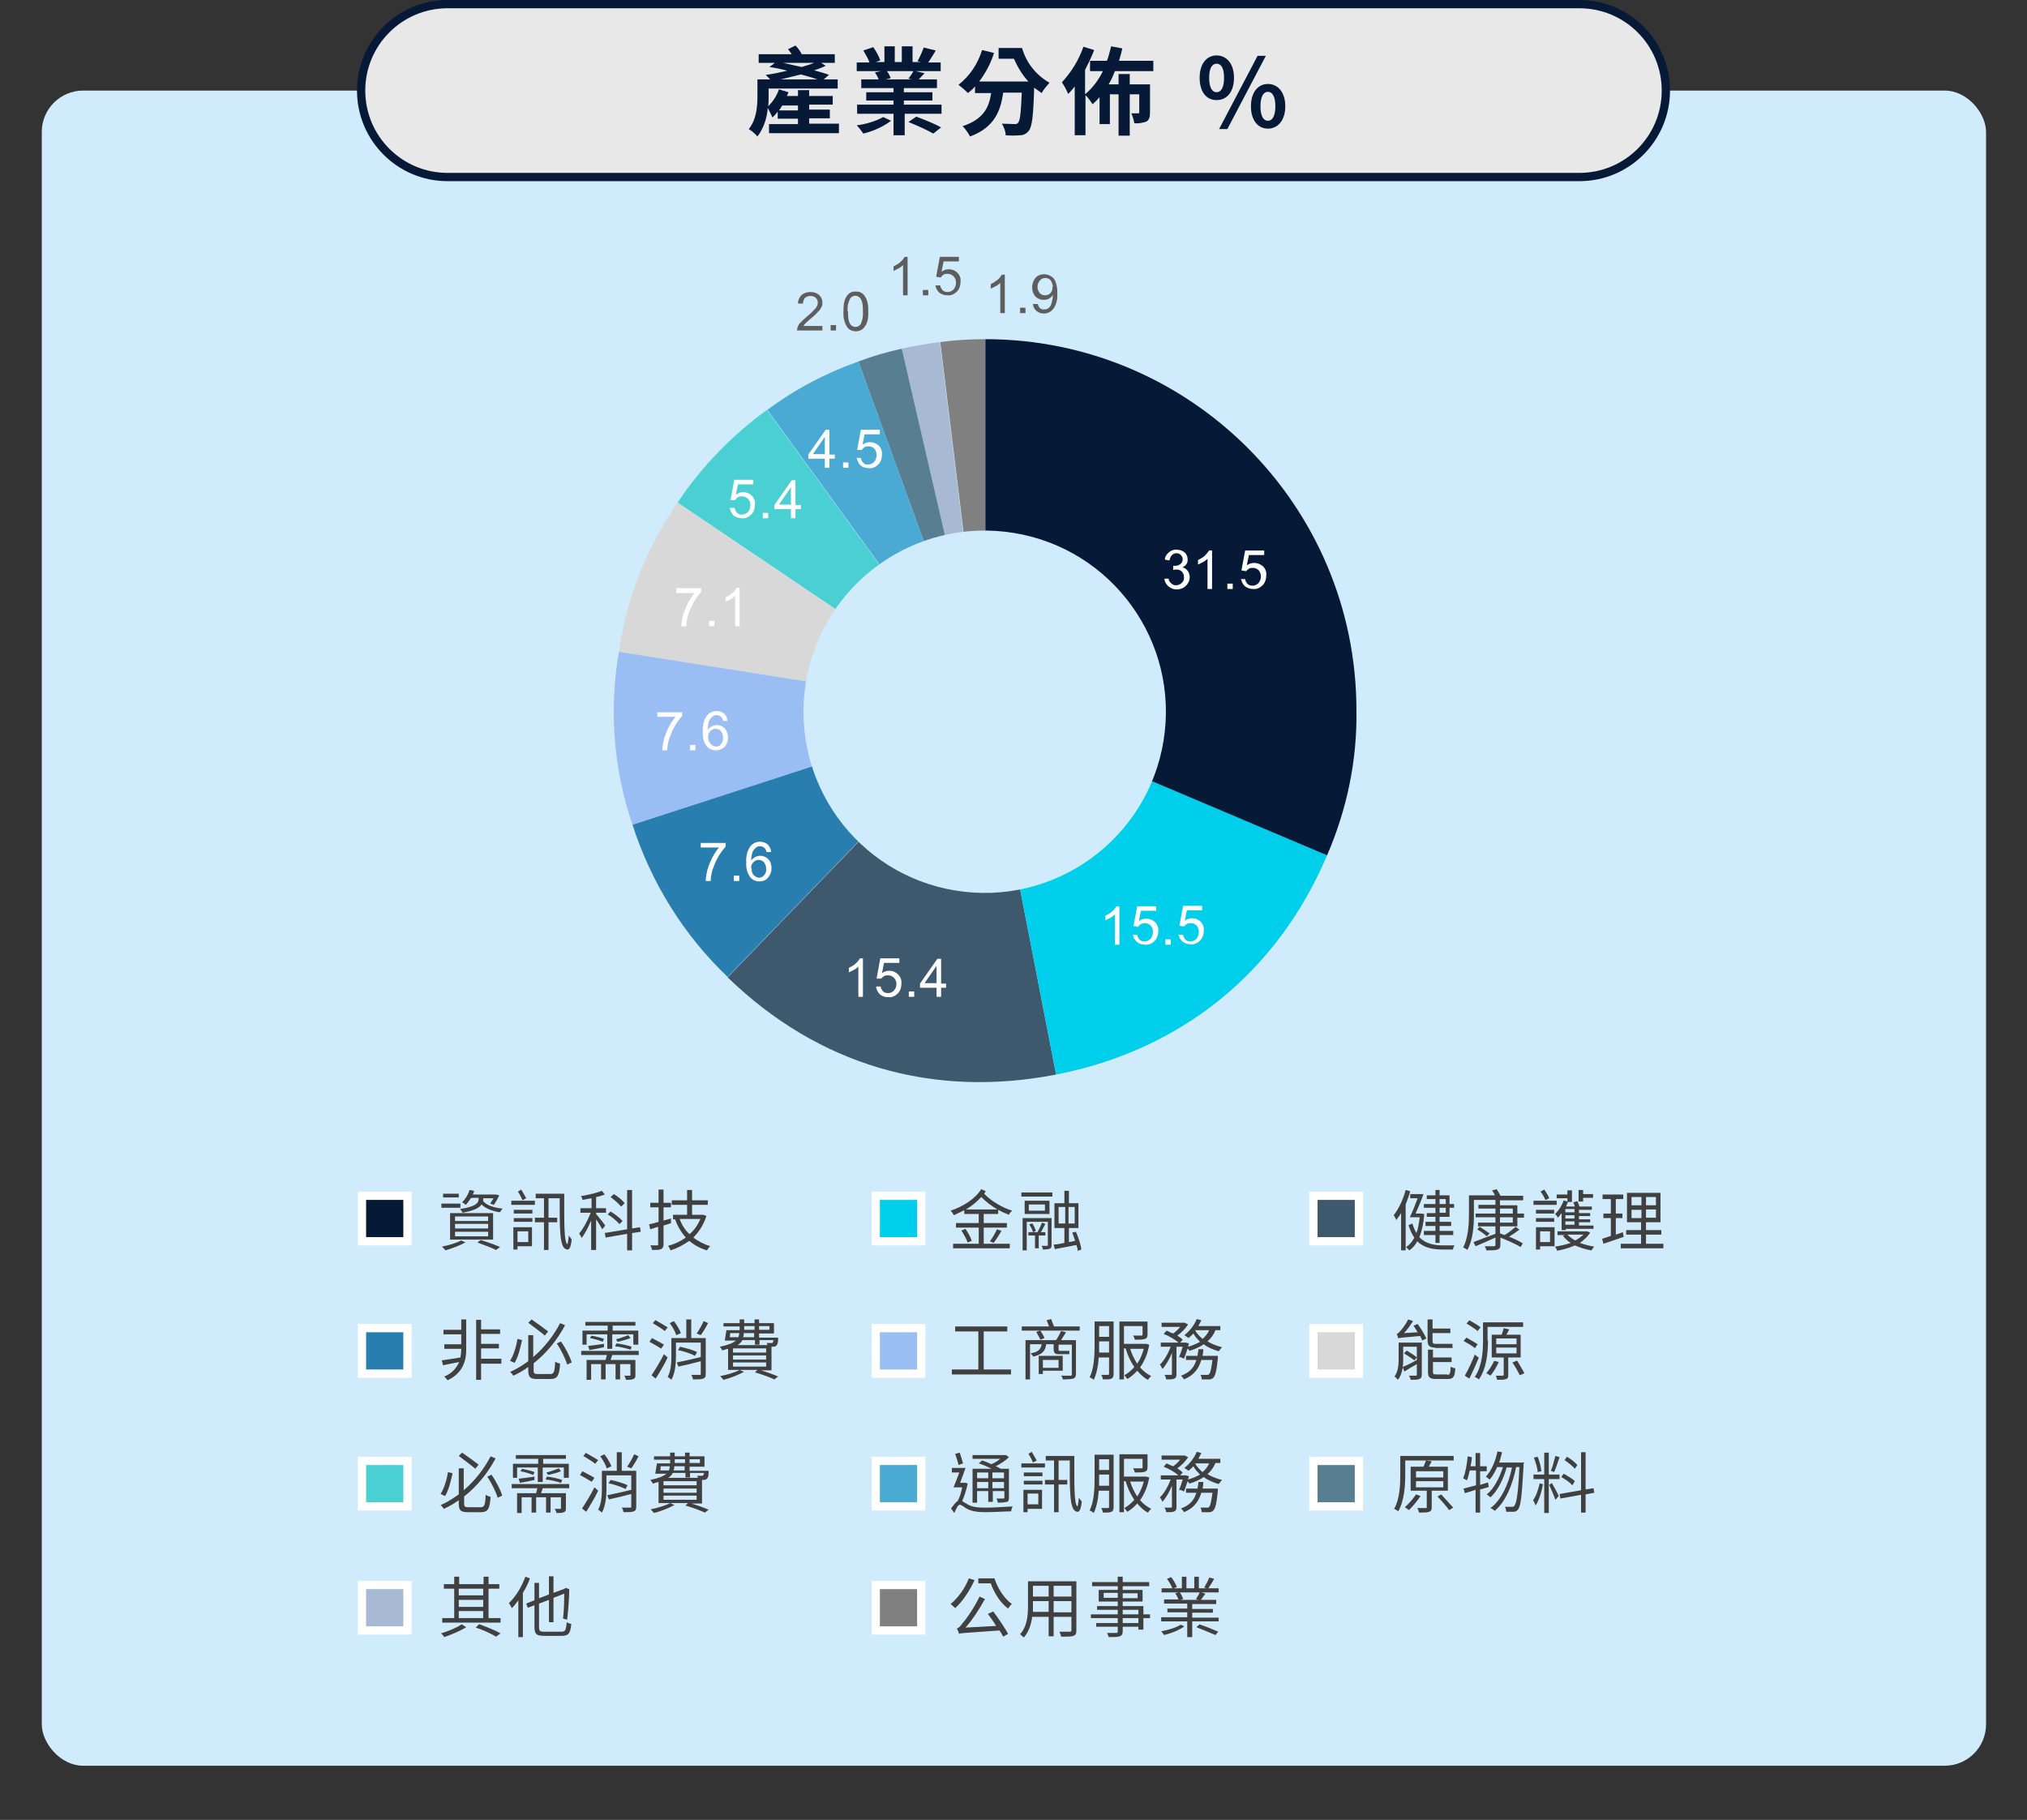 <?xml version="1.0" encoding="UTF-8"?>
<svg id="_圖層_1" data-name=" 圖層 1" xmlns="http://www.w3.org/2000/svg" version="1.1" viewBox="0 0 490 440">
  <rect x="0" y="0" width="490" height="440" fill="#333333" stroke="none"/>
  <defs>
    <style>
      .cls-1 {
        fill: #4ad0d3;
      }

      .cls-1, .cls-2, .cls-3, .cls-4, .cls-5, .cls-6, .cls-7, .cls-8, .cls-9, .cls-10, .cls-11, .cls-12, .cls-13, .cls-14, .cls-15, .cls-16, .cls-17, .cls-18, .cls-19, .cls-20, .cls-21, .cls-22, .cls-23 {
        stroke-width: 0px;
      }

      .cls-2, .cls-3 {
        fill: #061937;
      }

      .cls-2, .cls-7, .cls-14, .cls-18, .cls-22, .cls-23 {
        fill-rule: evenodd;
      }

      .cls-4, .cls-23 {
        fill: #00cfec;
      }

      .cls-5 {
        fill: #d0ecfc;
      }

      .cls-6, .cls-22 {
        fill: #3e596d;
      }

      .cls-7, .cls-8 {
        fill: #9abdf4;
      }

      .cls-9 {
        fill: #e8e8e8;
      }

      .cls-10 {
        fill: gray;
      }

      .cls-11, .cls-18 {
        fill: #577f91;
      }

      .cls-12 {
        fill: #4aaad3;
      }

      .cls-13 {
        fill: #404040;
      }

      .cls-14 {
        fill: #d8d8d8;
      }

      .cls-15 {
        fill: #287faf;
      }

      .cls-16 {
        fill: #a7b9d3;
      }

      .cls-17 {
        fill: gray;
      }

      .cls-19 {
        fill: #fff;
      }

      .cls-20 {
        fill: #d8d8d8;
      }

      .cls-21 {
        fill: #5e5e5e;
      }
    </style>
  </defs>
  <rect class="cls-5" x="10.1" y="21.9" width="470" height="405" rx="10" ry="10"/>
  <path class="cls-9" d="M108.2,1h273.6c11.5,0,20.9,9.3,20.9,20.9h0c0,11.5-9.3,20.9-20.9,20.9H108.2c-11.5,0-20.9-9.3-20.9-20.9h0c0-11.5,9.3-20.9,20.9-20.9Z"/>
  <path class="cls-3" d="M381.8,43.8H108.2c-12.1,0-21.9-9.8-21.9-21.9,0-12.1,9.8-21.9,21.9-21.9h273.6c12.1,0,21.9,9.8,21.9,21.9,0,12.1-9.8,21.9-21.9,21.9ZM108.2,2c-11,0-19.9,8.9-19.9,19.9s8.9,19.9,19.9,19.9h273.6c11,0,19.9-8.9,19.9-19.9s-8.9-19.9-19.9-19.9H108.2Z"/>
  <path class="cls-3" d="M202.8,30v2.2h-16.9v-2.2h7v-1.3h-4.9v-1.7c-.4.5-.8,1-1.3,1.4-.3-.8-.7-1.5-1.1-2.3-.2,2.5-1,4.9-2.5,6.9-.6-.7-1.3-1.3-2.1-1.8,1.9-2.3,2.1-5.6,2.1-7.9v-4.1h3.1c-.4-.4-.7-.7-1.1-1.1,1.7-.2,3.5-.6,5.2-1-1.4-.4-2.9-.7-4.3-.9l1.3-1h-3.9v-2.1h8c-.3-.4-.6-.8-.9-1.2l1.8-.9c.6.6,1.1,1.3,1.5,2.1h8v2.1h-3.3l1.1.7c-.8.4-1.8.8-2.8,1.1,1.4.4,2.6.7,3.6,1.1l-1.3,1.1h3.4v2.2h-16.7v1.9c0,.8,0,1.6-.1,2.4,1.2-1.2,2.1-2.6,2.6-4.1l2.3.7c-.1.3-.2.6-.4.9h2.7v-1.4h2.7v1.4h5.7v2.1h-5.7v1.2h5v2.1h-5v1.3h7.2ZM192.9,26.6v-1.1h-3.8c-.2.4-.5.8-.8,1.2h4.5ZM197.6,19.2c-1.1-.4-2.5-.8-4-1.2-1.7.4-3.3.8-4.9,1.2h8.9ZM189.3,15.2c1.4.3,3,.7,4.5,1,1-.3,2-.6,3-1h-7.5Z"/>
  <path class="cls-3" d="M215.4,29.2c-2,1.5-4.3,2.5-6.7,3.1-.5-.7-1-1.4-1.6-2,2.2-.3,4.4-.9,6.4-2l1.9.9ZM227.6,25.3v2.2h-8.9v5.2h-2.7v-5.2h-8.8v-2.2h8.8v-1h-6.6v-2h6.6v-1h-7.8v-2.1h4.2c-.2-.6-.5-1.1-.9-1.7l1.5-.3h-5.9v-2.1h3.1c-.4-1-.9-1.9-1.5-2.9l2.4-.8c.7,1,1.3,2.1,1.7,3.2l-1.1.4h2.1v-3.8h2.5v3.8h1.7v-3.8h2.6v3.8h2l-.8-.2c.6-1.1,1.1-2.2,1.5-3.3l2.9.7c-.6,1.1-1.3,2.1-1.8,2.9h3v2.1h-6.1l2.2.5c-.5.5-1,1.1-1.4,1.5h4.4v2.1h-8v1h6.9v2h-6.9v1h9ZM214.4,17.2c.4.5.7,1.1.9,1.7l-1.2.3h6.3l-.8-.2c.4-.5.9-1.2,1.2-1.8h-6.3ZM221.5,28.2c1.9.7,4.6,1.8,6,2.6l-1.9,1.5c-1.3-.8-4-2-6-2.8l1.9-1.3Z"/>
  <path class="cls-3" d="M247.1,11.7c1,3.5,3.4,6.5,6.6,8.3-.7.8-1.4,1.6-1.9,2.5-.6-.4-1.2-.9-1.8-1.3-.2,6.8-.5,9.4-1.3,10.4-.5.7-1.3,1.1-2.1,1.1-1.2.1-2.3.1-3.5,0,0-1-.4-1.9-.9-2.8,1.3,0,2.5.1,3,.1.3,0,.7,0,.9-.3.5-.5.7-2.5.9-7.3h-4.5c-.6,4.4-2.1,8.4-8,10.6-.5-.9-1.1-1.8-1.8-2.5,5.2-1.7,6.4-4.7,6.9-8h-3.9v-1.6c-.5.6-1.1,1.1-1.7,1.6-.7-.7-1.5-1.4-2.3-2,2.7-2.1,4.7-5.1,5.7-8.4l2.9.7c-.8,2.5-2,4.8-3.6,6.9h11.9c-1.5-1.6-2.6-3.5-3.5-5.5h-3.7v-2.6h5.6Z"/>
  <path class="cls-3" d="M269.5,17.2c-.4,1.1-.9,2.2-1.5,3.2h2.4v-2.5h2.7v2.5h4.9v6.8c0,1.1-.2,1.8-.9,2.2-.9.3-1.9.5-2.9.4-.1-.8-.4-1.6-.7-2.4h1.6c.2,0,.3,0,.3-.3v-4.3h-2.3v10h-2.7v-10h-2.1v7.2h-2.5v-6.5c-.5.6-1.1,1.2-1.7,1.7-.5-.8-1-1.5-1.7-2.2v9.7h-2.6v-11.8c-.5.6-1,1.3-1.6,1.8-.4-1-.9-1.9-1.5-2.8,2.3-2.5,4.1-5.4,5.2-8.6l2.6.8c-.6,1.6-1.4,3.2-2.2,4.8v5.9c1.8-1.5,3.3-3.5,4.3-5.6h-3.1v-2.5h4.1c.4-1.1.7-2.3,1-3.5l2.7.5c-.2,1-.5,2-.8,3h8.3v2.5h-9.2Z"/>
  <path class="cls-3" d="M290,18.8c0-3.4,1.7-5.4,4.1-5.4s4.2,2,4.2,5.4-1.7,5.4-4.2,5.4-4.1-2-4.1-5.4ZM295.9,18.8c0-2.5-.8-3.4-1.8-3.4s-1.8.9-1.8,3.4.8,3.5,1.8,3.5,1.8-1,1.8-3.5h0ZM304,13.5h2l-9.3,17.7h-2l9.3-17.7ZM302.4,25.7c0-3.4,1.7-5.4,4.1-5.4s4.2,2,4.2,5.4-1.8,5.4-4.2,5.4-4.1-2-4.1-5.4ZM308.3,25.7c0-2.5-.8-3.5-1.8-3.5s-1.8,1-1.8,3.5.8,3.5,1.8,3.5,1.8-1,1.8-3.5Z"/>
  <path class="cls-10" d="M238.2,171.7l-10.9-89c3.6-.5,7.3-.7,10.9-.7v89.7Z"/>
  <path class="cls-16" d="M238.2,171.7l-20.2-87.4c3.1-.7,6.1-1.2,9.2-1.6l10.9,89Z"/>
  <path class="cls-18" d="M238.2,171.7l-30.7-84.3c3.4-1.3,6.9-2.3,10.5-3.1l20.2,87.4Z"/>
  <path class="cls-12" d="M238.2,171.7l-52.7-72.6c6.7-5,14.1-8.9,22-11.7l30.7,84.3Z"/>
  <path class="cls-1" d="M238.2,171.7l-74.4-50.2c5.8-8.7,13.2-16.3,21.6-22.4l52.7,72.6Z"/>
  <path class="cls-14" d="M238.2,171.7l-88.6-14c1.8-13,6.7-25.4,14.2-36.1l74.4,50.1Z"/>
  <path class="cls-7" d="M238.2,171.7l-85.3,27.7c-4.6-13.4-5.7-27.8-3.3-41.8l88.6,14Z"/>
  <path class="cls-15" d="M238.2,171.7l-62.3,64.5c-10.6-10.1-18.5-22.8-23-36.8l85.3-27.7Z"/>
  <path class="cls-22" d="M238.2,171.7l17.1,88.1c-30,5.8-57.5-2.3-79.4-23.5l62.3-64.5Z"/>
  <path class="cls-23" d="M238.2,171.7l82.6,35.1c-12,28.3-35.3,47.1-65.5,53l-17.1-88.1Z"/>
  <path class="cls-2" d="M238.2,171.7v-89.7c49.5,0,89.7,40.2,89.7,89.7h0c.2,12.1-2.3,24-7.1,35.1l-82.6-35Z"/>
  <path class="cls-19" d="M281.4,139.9h1.1c0,.4.3.9.7,1.2.3.3.7.4,1.1.4.5,0,1-.2,1.4-.6.4-.4.6-.9.5-1.4,0-1-.7-1.8-1.7-1.8,0,0,0,0-.1,0-.3,0-.5,0-.8.1v-1h.4c.5,0,.9-.1,1.3-.4.4-.3.6-.7.6-1.2,0-.4-.2-.7-.4-1-.6-.6-1.6-.6-2.2,0-.3.3-.5.8-.6,1.3l-1.1-.2c0-.7.4-1.3,1-1.8.5-.4,1.2-.7,1.8-.6.5,0,1,.1,1.4.3.4.2.8.5,1,.9.2.4.3.8.3,1.2,0,.4-.1.8-.3,1.1-.2.3-.6.6-1,.8.5,0,1,.4,1.3.8.3.4.5,1,.5,1.5,0,.8-.3,1.5-.9,2.1-.6.6-1.4.9-2.2.9-.7,0-1.4-.2-2-.7-.6-.5-1-1.2-1-1.9Z"/>
  <path class="cls-19" d="M293,142.4h-1.1v-7.3c-.3.3-.7.6-1.1.8-.4.2-.8.4-1.2.6v-1.1c.6-.3,1.2-.6,1.7-1.1.4-.4.7-.8,1-1.2h.7v9.4Z"/>
  <path class="cls-19" d="M296.7,142.4v-1.3h1.3v1.3h-1.3Z"/>
  <path class="cls-19" d="M299.8,140h1.2c0,.4.3.9.6,1.2.3.3.7.4,1.2.4.5,0,1-.2,1.4-.6.4-.5.6-1,.6-1.6,0-.6-.2-1.1-.5-1.5-.4-.4-.9-.6-1.4-.6-.3,0-.7,0-1,.2-.3.2-.5.4-.7.6l-1.1-.2.9-4.8h4.6v1.1h-3.7l-.5,2.5c.5-.4,1.1-.6,1.8-.6.8,0,1.5.3,2.1.8.6.6.9,1.4.8,2.2,0,.8-.2,1.6-.7,2.2-.6.7-1.5,1.2-2.4,1.1-.8,0-1.5-.2-2.1-.7-.5-.5-.8-1.1-.9-1.8Z"/>
  <path class="cls-19" d="M270.6,228.4h-1.1v-7.3c-.3.3-.7.6-1.1.8-.4.2-.8.4-1.2.6v-1.1c.6-.3,1.2-.6,1.7-1.1.4-.3.7-.8,1-1.2h.7v9.4Z"/>
  <path class="cls-19" d="M273.7,226h1.2c0,.4.3.9.6,1.2.3.3.7.4,1.2.4.5,0,1-.2,1.4-.6.4-.5.6-1.1.6-1.7,0-.6-.2-1.1-.5-1.5-.4-.4-.9-.6-1.4-.6-.7,0-1.3.3-1.7.9l-1.1-.2.9-4.8h4.6v1.1h-3.7l-.5,2.5c.5-.4,1.1-.6,1.8-.6.8,0,1.5.3,2.1.8.6.6.9,1.4.8,2.2,0,.8-.2,1.6-.7,2.2-.6.7-1.5,1.2-2.4,1.1-.8,0-1.5-.2-2.1-.7-.5-.5-.9-1.1-.9-1.8Z"/>
  <path class="cls-19" d="M281.7,228.4v-1.3h1.3v1.3h-1.3Z"/>
  <path class="cls-19" d="M284.8,226h1.2c0,.4.3.9.6,1.2.3.3.7.4,1.2.4.5,0,1-.2,1.4-.6.4-.5.6-1.1.6-1.7,0-.6-.2-1.1-.5-1.5-.4-.4-.9-.6-1.4-.6-.3,0-.7,0-1,.2-.3.2-.5.4-.7.6l-1.1-.2.9-4.8h4.6v1.1h-3.7l-.5,2.5c.5-.4,1.1-.6,1.8-.6.8,0,1.5.3,2,.8.6.6.9,1.4.8,2.2,0,.8-.2,1.6-.7,2.2-.6.7-1.5,1.2-2.4,1.1-.8,0-1.5-.2-2.1-.7-.5-.5-.9-1.1-.9-1.8Z"/>
  <path class="cls-19" d="M208.6,241h-1.1v-7.3c-.3.3-.7.6-1.1.8-.4.2-.8.4-1.2.6v-1.1c.6-.3,1.2-.6,1.7-1.1.4-.3.7-.8,1-1.2h.7v9.3Z"/>
  <path class="cls-19" d="M211.7,238.5h1.2c0,.4.3.9.6,1.2.3.3.7.4,1.2.4.5,0,1-.2,1.4-.6.4-.5.6-1,.6-1.6,0-.6-.2-1.1-.6-1.5-.4-.4-.9-.6-1.4-.6-.3,0-.7,0-1,.2-.3.2-.5.4-.7.6h-1.1c0-.1.9-4.9.9-4.9h4.6v1.1h-3.7l-.5,2.5c.5-.4,1.1-.6,1.8-.6.8,0,1.5.3,2.1.9.6.6.9,1.4.8,2.2,0,.8-.2,1.6-.7,2.2-.6.7-1.5,1.2-2.4,1.1-.8,0-1.5-.2-2.1-.7-.5-.5-.9-1.2-.9-1.9Z"/>
  <path class="cls-19" d="M219.7,241v-1.3h1.3v1.3h-1.3Z"/>
  <path class="cls-19" d="M226.4,241v-2.2h-4v-1l4.2-6h.9v6h1.2v1h-1.2v2.2h-1.2ZM226.4,237.7v-4.2l-2.9,4.2h2.9Z"/>
  <path class="cls-19" d="M169.4,204.9v-1.1h6v.9c-.7.8-1.3,1.6-1.8,2.5-.6,1-1,2.1-1.4,3.2-.2.8-.4,1.7-.4,2.6h-1.2c0-.9.2-1.8.4-2.7.3-1,.7-2,1.2-3,.5-.9,1-1.7,1.6-2.4h-4.5Z"/>
  <path class="cls-19" d="M177.4,213v-1.3h1.3v1.3h-1.3Z"/>
  <path class="cls-19" d="M186.4,206h-1.1c0-.3-.2-.6-.4-.9-.3-.3-.7-.5-1.1-.5-.4,0-.7,0-1,.3-.4.3-.7.7-.9,1.1-.2.7-.3,1.4-.3,2.1.2-.4.6-.7,1-.9.4-.2.8-.3,1.2-.3.7,0,1.4.3,1.9.8.6.6.8,1.4.8,2.2,0,.6-.1,1.1-.4,1.6-.2.5-.6.9-1,1.2-.5.3-1,.4-1.5.4-.9,0-1.8-.4-2.3-1.1-.7-1-1-2.2-.9-3.5-.1-1.4.2-2.8,1-3.9.6-.7,1.4-1.1,2.3-1.1.7,0,1.3.2,1.8.6.5.4.8,1.1.9,1.7ZM181.7,210c0,.4,0,.8.2,1.1.1.3.4.6.7.8.3.2.6.3.9.3.5,0,.9-.2,1.2-.6.4-.4.6-1,.5-1.6,0-.6-.2-1.1-.5-1.5-.3-.4-.8-.6-1.3-.6-.5,0-1,.2-1.3.6-.4.4-.6.9-.5,1.4h0Z"/>
  <path class="cls-19" d="M158.9,173.3v-1.1h6v.9c-.7.8-1.3,1.6-1.8,2.5-.6,1-1,2.1-1.4,3.2-.2.8-.4,1.7-.4,2.6h-1.2c0-.9.2-1.8.4-2.7.3-1,.7-2,1.2-3,.5-.9,1-1.7,1.6-2.4h-4.5Z"/>
  <path class="cls-19" d="M166.8,181.4v-1.3h1.3v1.3h-1.3Z"/>
  <path class="cls-19" d="M175.9,174.3h-1.1c0-.3-.2-.6-.4-.9-.3-.3-.7-.5-1.1-.5-.4,0-.7,0-1,.3-.4.3-.7.7-.9,1.1-.2.7-.3,1.4-.3,2.2.2-.4.6-.7,1-.9.4-.2.8-.3,1.2-.3.7,0,1.4.3,1.9.8.5.6.8,1.4.8,2.2,0,.6-.1,1.1-.4,1.6-.2.5-.6.9-1,1.1-.5.3-1,.4-1.5.4-.9,0-1.7-.3-2.3-1-.7-1-1-2.2-.9-3.5-.1-1.4.2-2.8,1-3.9.6-.7,1.4-1.1,2.3-1.1.7,0,1.3.2,1.8.6.5.4.8,1,.8,1.7ZM171.2,178.3c0,.4,0,.8.3,1.1.1.3.4.6.7.8.3.2.6.3.9.3.5,0,.9-.2,1.2-.6.4-.4.5-1,.5-1.6,0-.6-.2-1.1-.5-1.5-.3-.4-.8-.6-1.3-.6-.5,0-1,.2-1.3.6-.4.4-.6.9-.5,1.5h0Z"/>
  <path class="cls-19" d="M163.5,143.3v-1.1h6v.9c-.7.8-1.3,1.6-1.8,2.5-.6,1-1,2.1-1.4,3.2-.2.8-.4,1.7-.4,2.6h-1.2c0-.9.2-1.8.4-2.6.3-1,.7-2,1.2-3,.5-.9,1-1.7,1.6-2.4h-4.5Z"/>
  <path class="cls-19" d="M171.4,151.4v-1.3h1.3v1.3h-1.3Z"/>
  <path class="cls-19" d="M178.8,151.4h-1.1v-7.3c-.3.3-.7.6-1.1.8-.4.2-.8.4-1.2.6v-1.1c.6-.3,1.2-.6,1.7-1.1.4-.3.7-.8,1-1.2h.7v9.3Z"/>
  <path class="cls-19" d="M176.4,122.8h1.2c0,.4.3.9.6,1.2.3.3.7.5,1.2.4.5,0,1-.2,1.4-.6.4-.5.6-1,.6-1.7,0-.6-.2-1.1-.6-1.5-.4-.4-.9-.6-1.4-.6-.3,0-.7,0-1,.2-.3.2-.5.4-.7.7h-1.1c0-.1.9-4.9.9-4.9h4.6v1.1h-3.7l-.5,2.5c.5-.4,1.1-.6,1.8-.6.8,0,1.5.3,2,.8.6.6.9,1.4.8,2.2,0,.8-.2,1.6-.7,2.2-.6.7-1.5,1.2-2.4,1.1-.8,0-1.5-.2-2.1-.7-.5-.5-.8-1.2-.9-1.9Z"/>
  <path class="cls-19" d="M184.4,125.3v-1.3h1.3v1.3h-1.3Z"/>
  <path class="cls-19" d="M191.2,125.3v-2.2h-4v-1l4.2-6h.9v6h1.3v1h-1.3v2.2h-1.2ZM191.2,122v-4.2l-2.9,4.2h2.9Z"/>
  <path class="cls-21" d="M198.8,78.8v1.1h-6.1c0-.3,0-.5.1-.8.2-.5.4-.9.8-1.2.5-.5,1-1,1.5-1.4.8-.6,1.4-1.3,2.1-2,.3-.4.5-.9.5-1.4,0-.4-.2-.8-.5-1.1-.7-.6-1.8-.6-2.6,0-.3.4-.5.9-.5,1.4h-1.2c0-.9.4-1.6.9-2.1.6-.5,1.4-.7,2.1-.7.8,0,1.5.2,2.1.7.5.5.8,1.1.8,1.8,0,.4,0,.8-.2,1.1-.2.4-.4.8-.8,1.1-.5.6-1.1,1.2-1.8,1.7-.7.6-1.1,1-1.3,1.2-.2.2-.3.4-.5.6h4.6Z"/>
  <path class="cls-21" d="M200.8,79.9v-1.3h1.3v1.3h-1.3Z"/>
  <path class="cls-21" d="M203.9,75.3c0-.9,0-1.8.3-2.7.2-.6.5-1.1,1-1.6.5-.4,1.1-.6,1.7-.5.5,0,.9,0,1.3.3.4.2.7.5.9.9.3.4.5.9.6,1.4.2.7.2,1.5.2,2.2,0,.9,0,1.8-.3,2.6-.2.6-.5,1.1-1,1.6-.5.4-1.1.6-1.7.6-.8,0-1.6-.3-2.1-1-.7-1.1-1-2.4-.9-3.7ZM205,75.3c0,1,0,2.1.5,3,.4.7,1.4,1,2.1.5.2-.1.4-.3.5-.5.4-.9.6-2,.5-3,0-1,0-2.1-.5-3-.3-.5-.8-.8-1.3-.8-.5,0-1,.2-1.3.7-.5,1-.7,2-.6,3.1h0Z"/>
  <path class="cls-21" d="M219.4,71.4h-1.1v-7.3c-.3.3-.7.6-1.1.8-.4.2-.8.4-1.2.6v-1.1c.6-.3,1.2-.6,1.7-1.1.4-.3.7-.8,1-1.2h.7v9.3Z"/>
  <path class="cls-21" d="M223.1,71.4v-1.3h1.3v1.3h-1.3Z"/>
  <path class="cls-21" d="M226.1,69h1.2c0,.4.3.9.6,1.2.3.3.7.4,1.2.4.5,0,1-.2,1.4-.6.4-.5.6-1,.6-1.7,0-.6-.2-1.1-.6-1.5-.4-.4-.9-.6-1.4-.6-.3,0-.7,0-1,.2-.3.2-.5.4-.7.7l-1.1-.2.9-4.8h4.6v1.1h-3.7l-.5,2.5c.5-.4,1.1-.6,1.8-.6.8,0,1.5.3,2,.8.6.6.9,1.4.8,2.2,0,.8-.2,1.6-.7,2.2-.6.7-1.5,1.2-2.4,1.1-.8,0-1.5-.2-2.1-.7-.5-.5-.8-1.1-.9-1.8Z"/>
  <path class="cls-21" d="M242.9,75.7h-1.1v-7.3c-.3.3-.7.6-1.1.8-.4.2-.8.4-1.2.6v-1.1c.6-.3,1.2-.7,1.7-1.1.4-.3.7-.8,1-1.2h.7v9.3Z"/>
  <path class="cls-21" d="M246.6,75.7v-1.3h1.3v1.3h-1.3Z"/>
  <path class="cls-21" d="M249.8,73.5h1.1c0,.3.2.7.5,1,.3.2.6.4,1,.3.3,0,.6,0,.9-.2.3-.2.5-.4.6-.6.2-.3.3-.7.4-1.1.1-.5.2-.9.2-1.4v-.2c-.2.4-.6.7-.9.9-.4.2-.8.3-1.3.3-.8,0-1.5-.3-2-.8-.5-.6-.8-1.4-.8-2.2,0-.8.3-1.7.8-2.3.5-.6,1.3-.9,2.1-.9.6,0,1.2.2,1.7.5.5.3.9.8,1.1,1.4.3.8.4,1.7.4,2.6,0,1,0,1.9-.4,2.8-.2.6-.6,1.2-1.1,1.6-.5.4-1.1.6-1.8.6-1.3,0-2.5-.9-2.6-2.3,0,0,0,0,0,0h0ZM254.5,69.4c0-.6-.2-1.1-.5-1.6-.3-.4-.8-.6-1.3-.6-.5,0-1,.2-1.3.6-.4.4-.6,1-.6,1.6,0,.5.2,1,.5,1.4.3.4.8.6,1.3.6.5,0,1-.2,1.3-.5.4-.4.6-1,.5-1.6h0Z"/>
  <circle class="cls-5" cx="238" cy="172.1" r="43.8" transform="translate(30.1 379.5) rotate(-80.8)"/>
  <path class="cls-19" d="M199.4,113.1v-2.2h-4v-1l4.2-6h.9v6h1.3v1h-1.3v2.2h-1.2ZM199.4,109.8v-4.2l-2.9,4.2h2.9Z"/>
  <path class="cls-19" d="M203.8,113.1v-1.3h1.3v1.3h-1.3Z"/>
  <path class="cls-19" d="M206.9,110.7h1.2c0,.4.3.9.6,1.2.3.3.7.5,1.2.4.5,0,1-.2,1.4-.6.4-.5.6-1,.6-1.7,0-.6-.2-1.1-.5-1.5-.4-.4-.9-.6-1.4-.6-.3,0-.7,0-1,.2-.3.2-.5.4-.7.7h-1.1c0-.1.9-4.9.9-4.9h4.6v1.1h-3.7l-.5,2.5c.5-.4,1.1-.6,1.8-.6.8,0,1.5.3,2.1.8.6.6.9,1.4.8,2.2,0,.8-.2,1.6-.7,2.2-.6.7-1.5,1.2-2.4,1.1-.8,0-1.5-.2-2.1-.7-.5-.5-.8-1.2-.9-1.9Z"/>
  <g>
    <g>
      <path class="cls-13" d="M111.3,292h-4.6v-1h4.6v1ZM112.6,300.3c-1.3.8-3.3,1.5-4.9,2-.2-.2-.6-.7-.9-.9,1.6-.3,3.6-.9,4.7-1.5l1.1.5ZM110.9,289.5h-3.8v-.9h3.8v.9ZM108.8,293.3h10.4v6.4h-10.4v-6.4ZM110,295.2h8v-1.1h-8v1.1ZM110,297h8v-1.1h-8v1.1ZM110,298.9h8v-1.1h-8v1.1ZM113.8,289.7c-.4.6-.8,1.2-1.2,1.6-.2-.2-.6-.5-.9-.6.8-.8,1.5-1.9,1.8-3l1.1.2c0,.3-.2.6-.3.9h5.6s.8.2.8.2c-.4.8-.9,1.7-1.3,2.3l-.9-.3c.2-.3.5-.8.8-1.3h-2.5v.2c0,.2,0,.3,0,.5.8,1,2.6,1.6,4.7,1.8-.2.2-.5.7-.7.9-1.8-.3-3.4-.9-4.4-1.9-.5.8-1.8,1.5-4.6,2-.1-.3-.4-.7-.6-.9,4.1-.6,4.5-1.6,4.5-2.5v-.2h-1.6ZM116.2,299.8c1.7.5,3.6,1.2,4.7,1.7l-1,.7c-1-.5-2.8-1.2-4.5-1.8l.8-.6Z"/>
      <path class="cls-13" d="M129.3,291.3h-5.7v-1h5.7v1ZM128.7,301.3h-3.6v.8h-1v-5.4h4.5v4.6ZM124.2,293.4v-.9h4.5v.9h-4.5ZM124.2,294.5h4.5v.9h-4.5v-.9ZM125.1,297.7v2.6h2.6v-2.6h-2.6ZM126.3,290.2c-.2-.6-.7-1.5-1.1-2.1l.8-.5c.4.7.9,1.5,1.2,2.1l-.9.5ZM136.4,288.6c0,6.5-.1,12,.8,12.2,0,0,.2-1,.3-2.1.2.3.5.7.7.9-.2,2.2-.7,2.8-1.4,2.4-1.6-.5-1.5-5.7-1.5-12.3h-2.7v4.7h2.1v1.1h-2.1v6.7h-1.1v-6.7h-2.2v-1.1h2.2v-4.7h-2v-1.1h7Z"/>
      <path class="cls-13" d="M145.6,297.2c-.3-.5-.9-1.6-1.5-2.4v7.4h-1.2v-7.1c-.7,1.6-1.5,3.2-2.3,4.2-.1-.3-.4-.8-.6-1.1,1-1.1,2.1-3.2,2.8-5h-2.5v-1.1h2.7v-2.4c-.7.1-1.5.3-2.2.4,0-.3-.2-.7-.4-.9,1.8-.3,3.9-.8,5.1-1.3l.7.9c-.6.2-1.3.5-2.1.6v2.7h2.4v1.1h-2.4v.3c.5.6,1.9,2.3,2.2,2.8l-.7.9ZM152.8,298.1v4.2h-1.2v-4l-5.2.9-.2-1.1,5.4-.9v-9.5h1.2v9.3l1.9-.3.2,1.1-2,.3ZM149.7,295.9c-.6-.7-1.8-1.7-2.8-2.3l.7-.7c1,.6,2.3,1.6,2.9,2.3l-.8.8ZM150.1,291.7c-.5-.7-1.6-1.6-2.5-2.3l.8-.7c1,.6,2.1,1.5,2.6,2.2l-.8.8Z"/>
      <path class="cls-13" d="M162.3,295.7c-.6.2-1.3.4-1.9.6v4.5c0,.7-.2,1-.6,1.2-.4.2-1.1.2-2.2.2,0-.3-.2-.8-.4-1.1.8,0,1.5,0,1.6,0,.2,0,.3,0,.3-.3v-4.2l-1.9.6-.3-1.2c.6-.1,1.4-.3,2.3-.6v-3.5h-2v-1.1h2v-3.2h1.2v3.2h1.8v1.1h-1.8v3.2c.6-.2,1.2-.3,1.8-.5v1.1ZM170.8,293.9c-.7,2.2-1.8,3.9-3.2,5.3,1.2.9,2.5,1.6,4.1,2.1-.3.2-.6.7-.8,1-1.7-.5-3.1-1.3-4.3-2.3-1.4,1-2.9,1.8-4.5,2.3-.1-.3-.4-.8-.6-1.1,1.6-.4,3-1.1,4.3-2-1.1-1.2-2-2.7-2.6-4.4h0s-.5,0-.5,0v-1.1h3.4v-2.4h-3.7v-1.1h3.7v-2.5h1.2v2.5h3.8v1.1h-3.8v2.4h2.7s.8.3.8.3ZM164.3,294.7c.5,1.4,1.3,2.7,2.4,3.7,1.1-1,2-2.2,2.6-3.7h-4.9Z"/>
    </g>
    <g>
      <path class="cls-13" d="M111.5,319h1.2v7.4c0,2.2-.6,5.5-4.5,7.3-.2-.3-.6-.7-.8-.9,2-.8,3-2.2,3.6-3.5-1.4.3-2.8.5-3.9.8l-.3-1.2c1.2-.2,2.8-.4,4.5-.7.1-.6.2-1.2.2-1.7v-.4h-4.1v-1.1h4.1v-2.4h-4.3v-1.1h4.3v-2.3ZM121.2,329.7h-4.9v3.9h-1.2v-14.5h1.2v2.3h4.6v1.1h-4.6v2.4h4.3v1.1h-4.3v2.5h4.9v1.1Z"/>
      <path class="cls-13" d="M126.2,324c-.4,1.8-.9,4-1.8,5.5l-1.1-.5c.9-1.4,1.5-3.5,1.8-5.3l1.1.3ZM133,332.2c.9,0,1.1-.5,1.2-3,.3.2.8.4,1.2.5-.2,2.8-.6,3.7-2.3,3.7h-3.2c-1.7,0-2.2-.4-2.2-2.1v-.8c-1.1.8-2.3,1.5-3.6,2.1-.2-.3-.5-.7-.8-.9,1.6-.7,3-1.6,4.4-2.6v-6.3h1.2v5.3c2.8-2.4,5-5.3,6.5-8.2l1.2.5c-1.8,3.4-4.4,6.7-7.6,9.2v1.7c0,.8.2.9,1.1.9h3.1ZM131.7,322.9c-.9-.8-2.7-2.1-4-3.1l.8-.8c1.3.9,3.1,2.2,4,2.9l-.8,1ZM135.6,324.3c1.1,1.6,2.2,3.7,2.6,5.1l-1.1.5c-.4-1.4-1.5-3.6-2.5-5.1l1.1-.5Z"/>
      <path class="cls-13" d="M148,327.6c-.1.4-.3.8-.4,1.2h6v3.6c0,.5,0,.8-.5,1-.4.2-1,.2-1.8.2,0-.3-.2-.7-.4-1,.6,0,1.2,0,1.3,0,.2,0,.2,0,.2-.2v-2.6h-2.5v3.7h-1.1v-3.7h-2.4v3.7h-1.1v-3.7h-2.4v3.8h-1.1v-4.8h4.6c.1-.4.2-.8.3-1.2h-6.2v-1h13.9v1h-6.5ZM141.9,325.1h-1.1v-3.4h6.1v-1.2h-5.4v-.9h12.1v.9h-5.5v1.2h6.2v3.4h-1.2v-2.5h-5.1v3.5h-1.2v-3.5h-5v2.5ZM142.2,325.4c1-.1,2.4-.3,3.8-.5v.8c-1.2.3-2.4.5-3.5.7l-.3-.9ZM142.9,322.9c1,.2,2.4.5,3.1.8l-.3.7c-.7-.3-2-.7-3.1-.9l.4-.6ZM152.4,326.3c-.9-.3-2.5-.7-3.7-.8l.3-.7c1.2.1,2.8.5,3.7.8l-.3.8ZM152.4,323.5c-.9.4-2.2.7-3.1.9l-.4-.6c.9-.2,2.2-.7,3-1l.5.7Z"/>
      <path class="cls-13" d="M159.9,326.1c-.6-.4-2-1.2-2.9-1.7l.6-.9c.9.5,2.3,1.2,2.9,1.6l-.7,1ZM157.5,332.5c.8-1.2,2.1-3.3,3-5.1l.9.8c-.8,1.7-2,3.7-2.9,5.1l-1-.8ZM158.5,319.2c.9.5,2.2,1.3,2.9,1.7l-.7.9c-.6-.5-1.9-1.3-2.9-1.9l.7-.8ZM170.6,332.1c0,.7-.1,1-.6,1.2-.5.2-1.3.2-2.5.2,0-.3-.2-.8-.4-1.1.9,0,1.7,0,2,0,.3,0,.3,0,.3-.3v-3c-1.9.5-3.9,1-5.4,1.3l-.4-1c1.5-.3,3.7-.8,5.8-1.3v-3.5h-6v3.3c0,1.8-.2,4.1-1.1,5.7-.2-.2-.7-.6-.9-.7.8-1.5.9-3.5.9-5v-4.4h3.6v-4.5h1.2v4.5h3.5v8.6ZM163.5,322.9c-.2-.8-.9-2.1-1.6-3l1-.5c.7.9,1.4,2.1,1.7,2.9l-1.1.5ZM164.4,325.6c1.4.3,3.2.8,4.1,1.3l-.5.9c-.9-.5-2.7-1.1-4.1-1.4l.5-.8ZM171.2,319.8c-.5,1-1.2,2.2-1.8,3l-1-.4c.6-.8,1.3-2.1,1.7-3l1.1.5Z"/>
      <path class="cls-13" d="M179.8,331.7c-1.3.7-3.3,1.5-4.9,1.9-.2-.2-.6-.7-.8-.9,1.6-.3,3.6-.9,4.7-1.5l1.1.5ZM183.6,331.2c1.7.5,3.4,1.1,4.5,1.6l-.9.7c-1.1-.5-2.9-1.2-4.7-1.7l.6-.6h-7.1v-5.1c-.4.1-.9.2-1.4.4-.1-.3-.4-.7-.6-.9,2-.4,3.2-.9,3.9-1.5h-2.7c.1-.7.3-1.7.4-2.5h3.2v-.9h-3.9v-.8h3.9v-.9h1.1v.9h2.5v-.9h1.1v.9h3.6v2.5h-3.6v1h4.6s0,.2,0,.4c0,.9-.2,1.3-.4,1.5-.2.2-.4.3-.8.3-.1,0-.3,0-.4,0v5.7h-2.7ZM176.5,322.3c0,.3,0,.7-.1,1h2.1c.1-.3.2-.6.2-1h-2.2ZM185.2,326h-8v1h8v-1ZM185.2,327.7h-8v1h8v-1ZM177.2,330.4h8v-1h-8v1ZM179.4,324.1c-.2.4-.6.8-1.1,1.1h7.2c0-.2-.1-.4-.2-.5.5,0,.9,0,1.1,0s.3,0,.4-.1c0,0,.1-.2.2-.6h-3.4v1.1h-1.1v-1.1h-3ZM182.3,322.3h-2.5c0,.3,0,.7-.2,1h2.7v-1ZM179.9,321.5h2.5v-.9h-2.5v.9ZM183.5,320.6v.9h2.5v-.9h-2.5Z"/>
    </g>
    <g>
      <path class="cls-13" d="M109.4,356.2c-.4,1.8-.9,4-1.8,5.5l-1.1-.5c.9-1.4,1.5-3.5,1.8-5.3l1.1.3ZM116.2,364.4c.9,0,1.1-.5,1.2-3,.3.2.8.4,1.2.5-.2,2.8-.6,3.7-2.3,3.7h-3.2c-1.7,0-2.2-.4-2.2-2.1v-.8c-1.1.8-2.3,1.5-3.6,2.1-.2-.3-.5-.7-.8-.9,1.6-.7,3-1.6,4.4-2.6v-6.3h1.2v5.3c2.8-2.4,5-5.3,6.5-8.2l1.2.5c-1.8,3.4-4.4,6.7-7.6,9.2v1.7c0,.8.2.9,1.1.9h3.1ZM114.9,355.1c-.9-.8-2.7-2.1-4-3.1l.8-.8c1.3.9,3.1,2.2,4,2.9l-.8,1ZM118.8,356.5c1.1,1.6,2.2,3.7,2.6,5.1l-1.1.5c-.4-1.4-1.5-3.6-2.5-5.1l1.1-.5Z"/>
      <path class="cls-13" d="M131.2,359.8c-.1.4-.3.8-.4,1.2h6v3.6c0,.5,0,.8-.5,1-.4.2-1,.2-1.8.2,0-.3-.2-.7-.4-1,.6,0,1.2,0,1.3,0,.2,0,.2,0,.2-.2v-2.6h-2.5v3.7h-1.1v-3.7h-2.4v3.7h-1.1v-3.7h-2.4v3.8h-1.1v-4.8h4.6c.1-.4.2-.8.3-1.2h-6.2v-1h13.9v1h-6.5ZM125.1,357.3h-1.1v-3.4h6.1v-1.2h-5.4v-.9h12.1v.9h-5.5v1.2h6.2v3.4h-1.2v-2.5h-5.1v3.5h-1.2v-3.5h-5v2.5ZM125.4,357.5c1-.1,2.4-.3,3.8-.5v.8c-1.2.3-2.4.5-3.5.7l-.3-.9ZM126.1,355.1c1,.2,2.4.5,3.1.8l-.3.7c-.7-.3-2-.7-3.1-.9l.4-.6ZM135.6,358.5c-.9-.3-2.5-.7-3.7-.8l.3-.7c1.2.1,2.8.5,3.7.8l-.3.8ZM135.6,355.7c-.9.4-2.2.7-3.1.9l-.4-.6c.9-.2,2.2-.7,3-1l.5.7Z"/>
      <path class="cls-13" d="M143.1,358.3c-.6-.4-2-1.2-2.9-1.7l.6-.9c.9.5,2.3,1.2,2.9,1.6l-.7,1ZM140.7,364.7c.8-1.2,2.1-3.3,3-5.1l.9.8c-.8,1.7-2,3.7-2.9,5.1l-1-.8ZM141.7,351.3c.9.5,2.2,1.3,2.9,1.7l-.7.9c-.6-.5-1.9-1.3-2.9-1.9l.7-.8ZM153.8,364.2c0,.7-.1,1-.6,1.2-.5.2-1.3.2-2.5.2,0-.3-.2-.8-.4-1.1.9,0,1.7,0,2,0,.3,0,.3,0,.3-.3v-3c-1.9.5-3.9,1-5.4,1.3l-.4-1c1.5-.3,3.7-.8,5.8-1.3v-3.5h-6v3.3c0,1.8-.2,4.1-1.1,5.7-.2-.2-.7-.6-.9-.7.8-1.5.9-3.5.9-5v-4.4h3.6v-4.5h1.2v4.5h3.5v8.6ZM146.7,355.1c-.2-.8-.9-2.1-1.6-3l1-.5c.7.9,1.4,2.1,1.7,2.9l-1.1.5ZM147.6,357.8c1.4.3,3.2.8,4.1,1.3l-.5.9c-.9-.5-2.7-1.1-4.1-1.4l.5-.8ZM154.4,352c-.5,1-1.2,2.2-1.8,3l-1-.4c.6-.8,1.3-2.1,1.7-3l1.1.5Z"/>
      <path class="cls-13" d="M163,363.9c-1.3.7-3.3,1.5-4.9,1.9-.2-.2-.6-.7-.8-.9,1.6-.3,3.6-.9,4.7-1.5l1.1.5ZM166.8,363.4c1.7.5,3.4,1.1,4.5,1.6l-.9.7c-1.1-.5-2.9-1.2-4.7-1.7l.6-.6h-7.1v-5.1c-.4.1-.9.2-1.4.4-.1-.3-.4-.7-.6-.9,2-.4,3.2-.9,3.9-1.5h-2.7c.1-.7.3-1.7.4-2.5h3.2v-.9h-3.9v-.8h3.9v-.9h1.1v.9h2.5v-.9h1.1v.9h3.6v2.5h-3.6v1h4.6s0,.2,0,.4c0,.9-.2,1.3-.4,1.5-.2.2-.4.3-.8.3-.1,0-.3,0-.4,0v5.7h-2.7ZM159.7,354.5c0,.3,0,.7-.1,1h2.1c.1-.3.2-.6.2-1h-2.2ZM168.4,358.1h-8v1h8v-1ZM168.4,359.9h-8v1h8v-1ZM160.4,362.6h8v-1h-8v1ZM162.6,356.2c-.2.4-.6.8-1.1,1.1h7.2c0-.2-.1-.4-.2-.5.5,0,.9,0,1.1,0s.3,0,.4-.1c0,0,.1-.2.2-.6h-3.4v1.1h-1.1v-1.1h-3ZM165.5,354.5h-2.5c0,.3,0,.7-.2,1h2.7v-1ZM163.1,353.7h2.5v-.9h-2.5v.9ZM166.7,352.8v.9h2.5v-.9h-2.5Z"/>
    </g>
    <g>
      <path class="cls-13" d="M237.8,293.5v2.2h5.6v1.1h-5.6v3.9h6.3v1.1h-13.7v-1.1h6.2v-3.9h-5.5v-1.1h5.5v-2.2h-3.5v-.9c-.8.4-1.7.8-2.5,1.2-.2-.3-.5-.8-.8-1.1,3-1,5.9-2.8,7.4-5.2l1.1.5c-.1.2-.3.4-.4.6,1.6,1.7,4.4,3.4,6.8,4.1-.3.2-.7.7-.8,1-.8-.3-1.7-.7-2.6-1.2v1h-3.5ZM233.4,297.1c.6.9,1.3,2.1,1.5,2.9l-1,.4c-.2-.7-.9-2-1.5-2.9l1-.4ZM241.1,292.4c-1.4-.8-2.8-1.9-3.9-3-1.1,1.2-2.3,2.2-3.7,3h7.6ZM239.3,300.1c.6-.8,1.3-2,1.7-2.9l1.1.4c-.6,1-1.3,2.1-1.9,2.9l-.9-.4Z"/>
      <path class="cls-13" d="M246.9,288.3h7.5v1h-7.5v-1ZM254.2,300.9c0,.5,0,.8-.4,1-.3.1-.9.2-1.7.2,0-.3-.2-.7-.3-.9.6,0,1.1,0,1.3,0,.2,0,.2,0,.2-.2v-5.6h-5.1v6.9h-1v-7.8h7v6.5ZM253.7,293.5h-6v-3.2h6v3.2ZM251.1,298.7v3.1h-.9v-3.1h-1.6v-.8h2.2c.4-.7.8-1.6,1.1-2.3l.8.3c-.3.6-.7,1.4-1.1,2h1.1v.8h-1.6ZM252.6,291.2h-3.9v1.5h3.9v-1.5ZM249.5,295.7c.4.6.8,1.4.9,1.9l-.7.3c-.1-.5-.5-1.3-.9-1.9l.7-.2ZM260.5,302.3c0-.4-.1-.8-.3-1.3-1.9.4-3.8.7-5.2,1l-.3-1.1c.7,0,1.6-.2,2.6-.4v-3.6h-2.4v-6h2.4v-3h1.1v3h2.3v6h-2.3v3.4l1.5-.3c-.2-.7-.5-1.4-.7-2l.9-.2c.6,1.4,1.2,3.2,1.3,4.3l-.9.3ZM255.9,295.8h1.6v-4h-1.6v4ZM259.8,291.8h-1.5v4h1.5v-4Z"/>
    </g>
    <g>
      <path class="cls-13" d="M244.4,331.1v1.2h-14.3v-1.2h6.4v-9.2h-5.6v-1.2h12.6v1.2h-5.7v9.2h6.5Z"/>
      <path class="cls-13" d="M261,320.7v1h-14v-1h6.6c-.2-.5-.4-1.1-.6-1.5l1.1-.3c.2.6.5,1.3.7,1.8h6.1ZM260.1,332.2c0,.6-.2.9-.6,1.1-.5.1-1.3.2-2.6.2,0-.3-.2-.7-.4-.9,1,0,1.9,0,2.2,0s.4,0,.4-.3v-7.2h-3.2v1c0,.4,0,.5.3.5h1.4c.2,0,.7,0,.9,0,0,.3,0,.6,0,.8-.2,0-.6,0-.9,0h-1.7c-1,0-1.2-.4-1.2-1.4v-1h-1.8c-.2,1.7-1,2.5-3.2,3,0-.3-.4-.6-.6-.8,1.9-.3,2.5-1,2.7-2.2h-2.8v8.5h-1.1v-9.5h7.4c.4-.6.9-1.5,1.2-2.2l1.2.3c-.4.6-.8,1.3-1.2,1.9h3.6v8.2ZM251.5,321.7c.4.6.8,1.3,1,1.8l-1,.4c-.2-.5-.7-1.3-1-1.9l1-.3ZM252.1,331.5v.7h-1v-4.4h5.8v3.6h-4.8ZM252.1,328.8v1.9h3.8v-1.9h-3.8Z"/>
      <path class="cls-13" d="M269.2,332.1c0,.6-.1,1-.5,1.2-.4.2-1,.2-2.1.2,0-.3-.2-.8-.4-1.1.7,0,1.4,0,1.6,0,.2,0,.3,0,.3-.3v-3.9h-2.5c-.1,1.9-.5,3.9-1.2,5.4-.2-.2-.7-.5-1-.6,1.1-2.2,1.2-5.4,1.2-7.8v-5.7h4.6v12.6ZM268.1,327v-2.7h-2.4v.9c0,.5,0,1.2,0,1.8h2.4ZM265.7,320.6v2.6h2.4v-2.6h-2.4ZM277.8,325.2c-.4,2.2-1.2,4-2.2,5.4.8.9,1.7,1.6,2.7,2.1-.3.2-.6.6-.8.9-1-.5-1.8-1.3-2.6-2.2-.7.8-1.5,1.5-2.4,2-.2-.3-.5-.7-.7-.9.9-.5,1.7-1.2,2.4-2-.9-1.3-1.6-2.8-2.1-4.5h-.4v7.5h-1.1v-14h6.8v3.1c0,.6-.1.9-.6,1.1-.5.2-1.3.2-2.5.2,0-.3-.2-.7-.4-1,1,0,1.8,0,2,0,.3,0,.3,0,.3-.3v-2h-4.5v4.3h5.4s.7.2.7.2ZM273.2,326.1c.4,1.3,1,2.5,1.7,3.6.7-1,1.2-2.2,1.6-3.6h-3.3Z"/>
      <path class="cls-13" d="M285,328.2c.3-.7.6-1.6.9-2.6h-1.5v6.6c0,.6-.1.9-.5,1.1-.4.2-1,.2-2,.2,0-.3-.2-.8-.4-1.1.7,0,1.3,0,1.5,0,.2,0,.3,0,.3-.2v-5.1c-.6,1.5-1.5,3-2.3,3.9-.1-.3-.4-.8-.6-1.1,1-.9,2-2.7,2.6-4.3h-2.4v-1h4.3c-.8-.7-2.3-1.6-3.6-2.1l.7-.8c.5.2,1,.5,1.6.7.6-.4,1.2-1,1.7-1.6h-4.5v-1h5.6s.8.4.8.4c-.6,1-1.6,2-2.6,2.7.5.3,1,.7,1.3,1l-.6.7h1.4c0,0,.7.2.7.2,0,.3-.2.6-.2.8,1.1-.3,2-.7,2.9-1.2-.6-.6-1.2-1.2-1.6-2-.4.4-.8.8-1.2,1.1-.2-.2-.7-.5-1-.7,1.2-.9,2.4-2.4,3-3.9l1.1.3c-.2.5-.5.9-.7,1.4h5.3v1h-1.2c-.4,1.1-1.1,2-1.9,2.7,1,.6,2.2,1.1,3.5,1.4-.2.3-.6.7-.8,1-1.3-.4-2.6-.9-3.6-1.7-1,.7-2.2,1.2-3.5,1.6,0-.2-.3-.4-.4-.6-.3.9-.6,1.8-.9,2.5l-.8-.4ZM294.4,327.9s0,.3,0,.5c-.3,3-.6,4.2-1.1,4.7-.3.3-.6.4-1,.4-.4,0-1.1,0-1.8,0,0-.3-.1-.8-.3-1.1.7,0,1.3,0,1.6,0s.4,0,.5-.2c.3-.3.5-1.2.8-3.4h-2.7c-.6,2-1.7,3.7-4.2,4.7-.1-.3-.5-.7-.7-.9,2.2-.8,3.2-2.1,3.7-3.8h-2.5v-1h2.8c0-.5.2-1,.2-1.6h1.2c0,.5-.1,1.1-.2,1.6h3.7ZM288.9,321.6c.4.8,1.1,1.5,1.8,2.1.7-.6,1.2-1.2,1.6-2.1h-3.4Z"/>
    </g>
    <g>
      <path class="cls-13" d="M233.9,358.8c-.3,1.4-.8,3-1.3,4.1.3.2.7.5,1.3.8,1.1.7,2.6.8,4.5.8s4.6-.2,6.4-.3c-.2.3-.3.9-.4,1.2-1.2,0-4.2.2-6.1.2s-3.5-.2-4.7-.9c-.6-.4-1.2-.9-1.6-.9s-.9,1-1.3,2l-.8-1.1c.6-.8,1.1-1.5,1.6-1.8.5-.9.9-2.2,1.1-3.3h-2.1c.4-.9.9-2.3,1.4-3.6h-1.8v-1.1h3.3c-.4,1.2-.9,2.5-1.3,3.6h1.3s.6.2.6.2ZM231.7,354.1c-.2-.7-.5-1.8-.8-2.6l1.1-.3c.3.8.6,1.9.8,2.6l-1.1.4ZM236.2,363.3h-1.1v-8.2h4.6c-1-.5-2.1-1-3.1-1.3l.8-.7c.7.2,1.5.5,2.2.9.8-.3,1.6-.8,2.2-1.3h-6.7v-.9h8.1c0,0,.7.5.7.5-.8.8-2,1.6-3.2,2.2.5.2.9.4,1.2.6h2v7c0,.6-.1.9-.5,1s-1.1.2-2.2.2c0-.3-.2-.7-.3-1,.8,0,1.4,0,1.6,0s.3,0,.3-.3v-1.5h-2.8v2.6h-1.1v-2.6h-2.7v2.7ZM236.2,356v1.4h2.7v-1.4h-2.7ZM238.9,359.8v-1.5h-2.7v1.5h2.7ZM242.7,356h-2.8v1.4h2.8v-1.4ZM242.7,359.8v-1.5h-2.8v1.5h2.8Z"/>
      <path class="cls-13" d="M252.6,354.8h-5.7v-1h5.7v1ZM252,364.8h-3.6v.8h-1v-5.4h4.5v4.6ZM247.5,356.9v-.9h4.5v.9h-4.5ZM247.5,358h4.5v.9h-4.5v-.9ZM248.4,361.1v2.6h2.6v-2.6h-2.6ZM249.7,353.6c-.2-.6-.7-1.5-1.1-2.1l.8-.5c.4.7.9,1.5,1.2,2.1l-.9.5ZM259.7,352c0,6.5-.1,12,.8,12.2,0,0,.2-1,.3-2.1.2.3.5.7.7.9-.2,2.2-.7,2.8-1.4,2.4-1.6-.5-1.5-5.7-1.5-12.3h-2.7v4.7h2.1v1.1h-2.1v6.7h-1.1v-6.7h-2.2v-1.1h2.2v-4.7h-2v-1.1h7Z"/>
      <path class="cls-13" d="M269.2,364.3c0,.6-.1,1-.5,1.2-.4.2-1,.2-2.1.2,0-.3-.2-.8-.4-1.1.7,0,1.4,0,1.6,0,.2,0,.3,0,.3-.3v-3.9h-2.5c-.1,1.9-.5,3.9-1.2,5.4-.2-.2-.7-.5-1-.6,1.1-2.2,1.2-5.4,1.2-7.8v-5.7h4.6v12.6ZM268.1,359.2v-2.7h-2.4v.9c0,.5,0,1.2,0,1.8h2.4ZM265.7,352.8v2.6h2.4v-2.6h-2.4ZM277.8,357.3c-.4,2.2-1.2,4-2.2,5.4.8.9,1.7,1.6,2.7,2.1-.3.2-.6.6-.8.9-1-.5-1.8-1.3-2.6-2.2-.7.8-1.5,1.5-2.4,2-.2-.3-.5-.7-.7-.9.9-.5,1.7-1.2,2.4-2-.9-1.3-1.6-2.8-2.1-4.5h-.4v7.5h-1.1v-14h6.8v3.1c0,.6-.1.9-.6,1.1-.5.2-1.3.2-2.5.2,0-.3-.2-.7-.4-1,1,0,1.8,0,2,0,.3,0,.3,0,.3-.3v-2h-4.5v4.3h5.4s.7.2.7.2ZM273.2,358.2c.4,1.3,1,2.5,1.7,3.6.7-1,1.2-2.2,1.6-3.6h-3.3Z"/>
      <path class="cls-13" d="M285,360.3c.3-.7.6-1.6.9-2.6h-1.5v6.6c0,.6-.1.9-.5,1.1-.4.2-1,.2-2,.2,0-.3-.2-.8-.4-1.1.7,0,1.3,0,1.5,0,.2,0,.3,0,.3-.2v-5.1c-.6,1.5-1.5,3-2.3,3.9-.1-.3-.4-.8-.6-1.1,1-.9,2-2.7,2.6-4.3h-2.4v-1h4.3c-.8-.7-2.3-1.6-3.6-2.1l.7-.8c.5.2,1,.5,1.6.7.6-.4,1.2-1,1.7-1.6h-4.5v-1h5.6s.8.4.8.4c-.6,1-1.6,2-2.6,2.7.5.3,1,.7,1.3,1l-.6.7h1.4c0,0,.7.2.7.2,0,.3-.2.6-.2.8,1.1-.3,2-.7,2.9-1.2-.6-.6-1.2-1.2-1.6-2-.4.4-.8.8-1.2,1.1-.2-.2-.7-.5-1-.7,1.2-.9,2.4-2.4,3-3.9l1.1.3c-.2.5-.5.9-.7,1.4h5.3v1h-1.2c-.4,1.1-1.1,2-1.9,2.7,1,.6,2.2,1.1,3.5,1.4-.2.3-.6.7-.8,1-1.3-.4-2.6-.9-3.6-1.7-1,.7-2.2,1.2-3.5,1.6,0-.2-.3-.4-.4-.6-.3.9-.6,1.8-.9,2.5l-.8-.4ZM294.4,360s0,.3,0,.5c-.3,3-.6,4.2-1.1,4.7-.3.3-.6.4-1,.4-.4,0-1.1,0-1.8,0,0-.3-.1-.8-.3-1.1.7,0,1.3,0,1.6,0s.4,0,.5-.2c.3-.3.5-1.2.8-3.4h-2.7c-.6,2-1.7,3.7-4.2,4.7-.1-.3-.5-.7-.7-.9,2.2-.8,3.2-2.1,3.7-3.8h-2.5v-1h2.8c0-.5.2-1,.2-1.6h1.2c0,.5-.1,1.1-.2,1.6h3.7ZM288.9,353.8c.4.8,1.1,1.5,1.8,2.1.7-.6,1.2-1.2,1.6-2.1h-3.4Z"/>
    </g>
    <g>
      <path class="cls-13" d="M340.9,288c-.3,1.1-.7,2.2-1.1,3.2v11.1h-1.1v-9c-.4.6-.8,1.2-1.2,1.7,0-.3-.4-.9-.6-1.2,1.2-1.5,2.3-3.8,2.9-6.1l1.1.3ZM344.3,293.6c-.2,2.3-.6,4.1-1.2,5.5,1.5,1.6,3.6,2,5.8,2s2.1,0,2.7,0c-.2.3-.3.7-.4,1h-2.4c-2.4,0-4.6-.4-6.2-2-.5,1-1.2,1.7-1.9,2.2-.2-.2-.6-.6-.8-.8.8-.5,1.5-1.3,2-2.3-.6-.8-1-1.7-1.4-3l.9-.4c.3.9.6,1.7,1,2.3.4-1,.6-2.3.8-3.8h-2.4c.6-1.2,1.3-3,1.9-4.6h-1.8v-1h3.2c-.5,1.5-1.3,3.3-1.9,4.7h1.4s.6.1.6.1ZM347,292h-2.8v-.9h2.8v-1.2h-2.1v-.9h2.1v-1.3h1v1.3h2.4v2.1h1.1v.9h-1.1v2.2h-2.4v1.2h2.8v1h-2.8v1.2h3.3v1h-3.3v1.9h-1v-1.9h-2.8v-1h2.8v-1.2h-2.4v-1h2.4v-1.2h-2.1v-.9h2.1v-1.2ZM348,291.1h1.5v-1.2h-1.5v1.2ZM349.5,292h-1.5v1.2h1.5v-1.2Z"/>
      <path class="cls-13" d="M362.6,298.2c.4.1.7.3,1.1.4.9-.5,2-1.4,2.7-2l.9.7c-.8.6-1.7,1.2-2.5,1.7,1.3.5,2.5,1.1,3.3,1.6l-.5.9c-1.1-.7-3.2-1.6-4.9-2.3v1.7c0,.8-.2,1-.7,1.2-.5.2-1.4.2-2.7.2,0-.3-.2-.7-.4-1,1,0,2,0,2.2,0,.3,0,.4,0,.4-.4v-1.7c-1.7.8-3.4,1.5-4.8,2.1l-.5-1c1.3-.5,3.3-1.3,5.3-2v-1.8h-4.2v-.9h4.2v-1.3h-4.8v-.9h4.8v-1.2h-4.1v-.9h4.1v-1.2h-5.2v3.6c0,2.5-.2,6.1-1.6,8.5-.2-.2-.7-.5-1-.6,1.2-2.3,1.4-5.6,1.4-7.9v-4.7h6.3c-.2-.4-.5-.9-.7-1.2l1.1-.3c.3.5.7,1.1.9,1.6h5.5v1.1h-5.6v1.2h4.2v2h1.6v1h-1.6v2.1h-4.2v1.8ZM357.7,296.6c.8.5,1.8,1.2,2.4,1.6l-.7.7c-.5-.5-1.5-1.2-2.3-1.7l.7-.7ZM362.6,293.4h3.1v-1.2h-3.1v1.2ZM362.6,295.6h3.1v-1.3h-3.1v1.3Z"/>
      <path class="cls-13" d="M376.3,291.3h-5.6v-1h5.6v1ZM375.8,301.3h-3.5v.8h-1v-5.4h4.5v4.6ZM375.7,293.4h-4.4v-.9h4.4v.9ZM371.3,294.5h4.4v.9h-4.4v-.9ZM372.3,297.7v2.6h2.4v-2.6h-2.4ZM373.6,290.2c-.2-.6-.7-1.5-1.2-2.1l.9-.5c.5.7,1,1.5,1.2,2.1l-1,.5ZM377.4,293.4c-.3.4-.5.7-.8,1-.1-.2-.4-.7-.7-.9.9-.8,1.7-2.1,2.1-3.3l.9.3v-.8h-2.6v-.9h2.6v-1h1.1v2.8h-1c-.1.4-.3.7-.4,1.1h2.1c-.1-.3-.2-.7-.4-1l1-.3c.2.4.4.9.5,1.3h3v.8h-3.1v.8h2.7v.7h-2.7v.8h2.7v.7h-2.7v.8h3.5v.8h-6.7v.3h-1v-3.9ZM384.4,298c-.6,1-1.5,1.8-2.5,2.5,1.1.4,2.3.7,3.5.9-.3.2-.5.7-.7.9-1.4-.2-2.8-.7-4-1.2-1.3.6-2.8,1-4.3,1.3,0-.3-.3-.7-.5-1,1.3-.2,2.6-.5,3.8-.9-.8-.5-1.4-1.1-1.9-1.7l.5-.2h-1.8v-.9h7.2s.7.3.7.3ZM380.6,292.3h-2.2v.8h2.2v-.8ZM380.6,293.8h-2.2v.8h2.2v-.8ZM380.6,295.3h-2.2v.8h2.2v-.8ZM378.9,298.5c.5.5,1.1,1,1.9,1.4.8-.4,1.4-.9,2-1.4h-3.8ZM382.7,290.5h-1.1v-2.8h1.1v1h2.4v.9h-2.4v.9Z"/>
      <path class="cls-13" d="M392.6,299c-1.7.6-3.5,1.2-5,1.7l-.3-1.2c.6-.2,1.3-.4,2.1-.7v-4.3h-1.8v-1.1h1.8v-3.5h-2v-1.1h5v1.1h-1.8v3.5h1.6v1.1h-1.6v4l1.7-.6.2,1.1ZM402.1,300.7v1.1h-10.3v-1.1h4.9v-2.2h-3.6v-1.1h3.6v-1.9h-3.4v-7.1h8.1v7.1h-3.5v1.9h3.7v1.1h-3.7v2.2h4.2ZM394.4,291.4h2.4v-2h-2.4v2ZM394.4,294.5h2.4v-2h-2.4v2ZM400.3,289.4h-2.4v2h2.4v-2ZM400.3,292.4h-2.4v2h2.4v-2Z"/>
    </g>
    <g>
      <path class="cls-13" d="M343.7,332.3c0,.6-.1.9-.6,1.1-.4.2-1.1.2-2.1.2,0-.3-.2-.7-.4-1,.8,0,1.4,0,1.6,0s.3,0,.3-.3v-2.5c-1.1.6-2.1,1.2-3,1.8l-.4-1c-.2,1.1-.5,2.2-1.2,3-.2-.3-.6-.7-.8-.8.9-1.2,1-2.9,1-4.3v-3.9h5.6v7.7ZM342.7,320.1c.8,1.1,1.7,2.6,2.1,3.5l-1,.5c-.1-.3-.3-.7-.5-1.1-4.3.4-4.9.4-5.3.6,0-.2-.2-.8-.4-1.1.3,0,.5-.3.8-.6.3-.3,1.4-1.6,2-2.9l1.2.4c-.7,1-1.4,2.1-2.2,2.9l3.3-.2c-.3-.5-.7-1.1-1-1.6l1-.4ZM339.2,328.5c0,.6,0,1.3-.1,2,.9-.4,2.2-1,3.4-1.7v-3.2h-3.3v2.9ZM340,326.5c.8.5,2,1.2,2.5,1.7l-.6.7c-.6-.5-1.7-1.2-2.5-1.7l.6-.6ZM346.9,325.8c-1.4,0-1.8-.5-1.8-1.8v-5h1.2v2.2h4.3v1.1h-4.3v1.8c0,.6.1.8.6.8h2.9c.4,0,1,0,1.3,0,0,.3,0,.8.1,1-.3,0-.8,0-1.4,0h-3ZM349.8,332.4c.7,0,.8-.3.9-2,.3.2.7.4,1.1.4-.1,2.1-.5,2.6-1.8,2.6h-2.8c-1.6,0-2-.4-2-1.7v-5.4h1.2v1.9h4.5v1.1h-4.5v2.4c0,.5.1.6.9.6h2.6Z"/>
      <path class="cls-13" d="M356.5,325.9c-.6-.5-1.8-1.2-2.7-1.7l.7-.8c.9.5,2.1,1.2,2.7,1.6l-.7,1ZM357.5,328.2c-.7,1.7-1.6,3.7-2.3,5.1l-1.1-.7c.7-1.2,1.7-3.3,2.4-5.1l.9.7ZM357.2,321.8c-.6-.5-1.8-1.3-2.7-1.8l.7-.8c.9.5,2.1,1.2,2.7,1.7l-.7.9ZM359.7,324.1c0,2.8-.3,6.7-2.2,9.4-.2-.2-.7-.5-1-.6,1.8-2.6,2-6.2,2-8.8v-4.4h9.7v1.1h-8.6v3.3ZM362.3,329.3c-.5,1.2-1.3,2.4-2,3.3-.2-.2-.7-.4-1-.6.7-.8,1.4-1.9,1.9-3l1.1.3ZM364.6,328.1v4.2c0,.6,0,.9-.5,1.1-.4.2-1.1.2-2.2.2,0-.3-.2-.7-.3-1,.8,0,1.5,0,1.6,0,.2,0,.3,0,.3-.2v-4.2h-2.9v-5.5h2.4c.2-.5.4-1.2.5-1.6l1.3.3c-.2.5-.4.9-.7,1.3h3.5v5.5h-3ZM361.7,325h4.9v-1.4h-4.9v1.4ZM361.7,327.2h4.9v-1.4h-4.9v1.4ZM366.7,328.9c.6,1,1.4,2.3,1.8,3.1l-1.1.5c-.4-.8-1.1-2.1-1.8-3.1l1-.4Z"/>
    </g>
    <g>
      <path class="cls-13" d="M351.4,353.1h-11.7v3.4c0,2.6-.2,6.3-1.7,8.9-.2-.2-.7-.5-1-.6,1.4-2.4,1.5-5.9,1.5-8.3v-4.5h12.9v1.1ZM343.4,361.7c-.8,1.2-1.9,2.5-2.8,3.4-.2-.2-.7-.5-1-.7.9-.8,2-2,2.7-3.1l1.1.4ZM346.1,360.5v3.9c0,.6-.1.9-.6,1.1-.5.2-1.3.2-2.5.2,0-.3-.2-.8-.4-1.1.9,0,1.7,0,2,0,.3,0,.3,0,.3-.3v-3.9h-3.9v-5.8h3.1c.2-.5.5-1.1.6-1.5l1.4.2c-.2.4-.5.9-.7,1.3h4.6v5.8h-4ZM342.3,357.2h6.6v-1.5h-6.6v1.5ZM342.3,359.6h6.6v-1.5h-6.6v1.5ZM348.4,361.3c.9,1,2.2,2.4,2.9,3.2l-1,.6c-.6-.9-1.9-2.3-2.8-3.3l.9-.5Z"/>
      <path class="cls-13" d="M357.8,359.9v5.8h-1.1v-5.5c-.9.3-1.9.6-2.6.8l-.3-1.1c.8-.2,1.8-.5,3-.8v-3.6h-1.5c-.2.9-.4,1.7-.7,2.4-.2-.1-.7-.4-.9-.5.6-1.4.9-3.4,1.1-5.3l1,.2c0,.7-.2,1.5-.3,2.2h1.2v-3.2h1.1v3.2h1.6v1.2h-1.6v3.3l1.9-.6.2,1.1-2,.6ZM368.3,353.8s0,.4,0,.6c-.4,7.3-.7,9.7-1.3,10.5-.3.4-.6.6-1.1.6-.4,0-1.1,0-1.8,0,0-.4-.1-.8-.3-1.2.7,0,1.4,0,1.7,0s.4,0,.6-.3c.5-.6.9-2.9,1.2-9.3h-.8c-.8,4.2-2.6,8.5-5.2,10.6-.2-.3-.6-.5-1-.7,2.6-1.9,4.4-5.8,5.2-9.8h-1.3c-.7,2.7-2.2,5.7-3.9,7.2-.2-.2-.6-.5-.9-.7,1.7-1.3,3.1-4,3.9-6.6h-1.4c-.5,1.2-1.1,2.2-1.8,3-.2-.2-.7-.5-.9-.7,1.3-1.4,2.3-3.7,2.8-6.1l1.1.2c-.2.8-.4,1.7-.7,2.5h5.1s1.1,0,1.1,0Z"/>
      <path class="cls-13" d="M373,358.8c-.3,1.8-1,4-1.8,5.2-.1-.4-.4-1-.6-1.3.7-.9,1.3-2.7,1.6-4.1l.9.3ZM374.4,357.6v8.2h-1.1v-8.2h-2.6v-1.1h2.6v-5.3h1.1v5.3h2.6v1.1h-2.6ZM371.7,355.9c0-.9-.5-2.4-.9-3.5l.9-.2c.5,1.1.8,2.5.9,3.5l-.9.2ZM375.1,358.5c.3.5,1.5,2.6,1.7,3.2l-.8.9c-.3-.9-1.2-2.9-1.5-3.6l.7-.5ZM377,352.3c-.4,1.2-.9,2.7-1.3,3.6l-.8-.3c.4-.9.8-2.5,1.1-3.6l1,.3ZM383.3,361.2v4.5h-1.1v-4.3l-5,.9-.2-1.1,5.2-.9v-9.2h1.1v9l1.9-.3.2,1.1-2.1.4ZM380,359c-.5-.6-1.7-1.4-2.6-1.9l.6-.8c.9.5,2.1,1.2,2.7,1.8l-.6,1ZM380.7,355.1c-.5-.6-1.6-1.5-2.5-2.1l.6-.8c.9.5,2,1.4,2.5,2l-.6.9Z"/>
    </g>
    <g>
      <rect class="cls-3" x="87.5" y="289.1" width="11" height="11"/>
      <path class="cls-19" d="M99.5,301.1h-13v-13h13v13ZM88.5,299.1h9v-9h-9v9Z"/>
    </g>
    <g>
      <rect class="cls-15" x="87.5" y="321.1" width="11" height="11"/>
      <path class="cls-19" d="M99.5,333.1h-13v-13h13v13ZM88.5,331.1h9v-9h-9v9Z"/>
    </g>
    <g>
      <rect class="cls-1" x="87.5" y="353.2" width="11" height="11"/>
      <path class="cls-19" d="M99.5,365.2h-13v-13h13v13ZM88.5,363.2h9v-9h-9v9Z"/>
    </g>
    <g>
      <rect class="cls-4" x="211.7" y="289.1" width="11" height="11"/>
      <path class="cls-19" d="M223.7,301.1h-13v-13h13v13ZM212.7,299.1h9v-9h-9v9Z"/>
    </g>
    <g>
      <rect class="cls-8" x="211.7" y="321.1" width="11" height="11"/>
      <path class="cls-19" d="M223.7,333.1h-13v-13h13v13ZM212.7,331.1h9v-9h-9v9Z"/>
    </g>
    <g>
      <rect class="cls-12" x="211.7" y="353.2" width="11" height="11"/>
      <path class="cls-19" d="M223.7,365.2h-13v-13h13v13ZM212.7,363.2h9v-9h-9v9Z"/>
    </g>
    <g>
      <path class="cls-13" d="M112.7,393.4c-1.4.9-3.6,1.8-5.3,2.4-.2-.3-.5-.7-.8-.9,1.7-.5,3.9-1.4,5-2.2l1.1.7ZM121,392.3h-14.1v-1.1h2.9v-7.1h-2.5v-1.1h2.5v-1.8h1.2v1.8h5.9v-1.8h1.2v1.8h2.6v1.1h-2.6v7.1h2.9v1.1ZM110.9,384.1v1.6h5.9v-1.6h-5.9ZM110.9,388.5h5.9v-1.7h-5.9v1.7ZM110.9,391.2h5.9v-1.7h-5.9v1.7ZM115.9,392.7c1.9.7,3.9,1.5,5.1,2.2l-1.1.8c-1.1-.7-3-1.6-4.9-2.2l.8-.8Z"/>
      <path class="cls-13" d="M128.1,381.6c-.4,1.2-1,2.4-1.7,3.5v10.7h-1.1v-8.9c-.5.7-1,1.4-1.6,1.9-.1-.3-.4-.9-.7-1.2,1.6-1.5,3.1-3.9,4-6.4l1.1.4ZM135.7,394.5c1,0,1.1-.4,1.3-2.3.3.2.8.4,1.1.4-.2,2.2-.6,2.9-2.3,2.9h-4.2c-1.9,0-2.4-.4-2.4-2.2v-5.2l-1.6.6-.4-1,2-.8v-4.2h1.1v3.7l2.4-.9v-4.4h1.1v4l2.7-1,.2-.2.9.3v.2c0,2.3-.3,5.4-.5,7.2l-1-.3c.2-1.5.3-4,.3-6l-2.6,1v5.9h-1.1v-5.4l-2.4.9v5.7c0,.9.2,1.1,1.3,1.1h4.2Z"/>
    </g>
    <g>
      <path class="cls-13" d="M235.6,382c-1.2,2.6-2.9,5.2-4.7,6.8-.2-.2-.7-.7-1.1-1,1.8-1.5,3.5-3.8,4.4-6.2l1.3.4ZM240.1,389.6c1.3,1.7,2.8,4,3.6,5.4l-1.2.7c-.2-.4-.5-1-.9-1.5-8.3.6-9.2.6-9.8.8,0-.3-.3-.9-.5-1.3.4,0,.9-.6,1.5-1.4.7-.7,2.7-3.6,4-6.3l1.3.6c-1.4,2.5-3,5-4.7,6.9l7.4-.4c-.6-1-1.3-2-2-2.9l1.1-.5ZM240.4,381.6c.8,2.5,2.4,4.9,4.2,6.2-.3.2-.7.8-.9,1.1-1.8-1.3-3.3-3.6-4.2-6.1h-3v-1.2h3.9Z"/>
      <path class="cls-13" d="M260.2,394.2c0,.8-.2,1.1-.7,1.3-.5.2-1.5.2-3,.2,0-.3-.2-.8-.4-1.2,1.1,0,2.2,0,2.5,0,.3,0,.4-.1.4-.4v-3.2h-4.3v4.7h-1.2v-4.7h-4c-.2,1.8-.8,3.6-2,5-.2-.2-.7-.6-.9-.8,1.8-2,1.9-4.8,1.9-7v-5.8h11.7v11.9ZM253.5,389.8v-2.7h-3.8v.9c0,.5,0,1.1,0,1.7h3.9ZM249.7,383.4v2.6h3.8v-2.6h-3.8ZM259,383.4h-4.3v2.6h4.3v-2.6ZM259,389.8v-2.7h-4.3v2.7h4.3Z"/>
      <path class="cls-13" d="M278,391.2h-1.6v2.8h-1.2v-.7h-3.8v1.1c0,.7-.2,1-.7,1.2-.5.2-1.3.2-2.7.2,0-.3-.3-.7-.4-1,1,0,1.9,0,2.2,0,.3,0,.4-.1.4-.4v-1.1h-5.2v-.9h5.2v-1.2h-6.5v-.9h6.5v-1.1h-5v-.9h5v-1.1h-4.6v-2.8h4.6v-.9h-6.2v-1h6.2v-1.3h1.2v1.3h6.4v1h-6.4v.9h4.8v2.8h-4.8v1.1h5v2h1.6v.9ZM270.2,386.3v-1.2h-3.4v1.2h3.4ZM271.4,385.2v1.2h3.6v-1.2h-3.6ZM271.4,390.3h3.8v-1.1h-3.8v1.1ZM275.2,391.2h-3.8v1.2h3.8v-1.2Z"/>
      <path class="cls-13" d="M286.3,393.2c-1.2.9-3.2,1.7-4.9,2.1-.2-.3-.5-.7-.7-.9,1.6-.3,3.7-.9,4.7-1.6l.9.4ZM294.6,391v1h-6.4v3.8h-1.2v-3.8h-6.3v-1h6.3v-1.2h-4.8v-.9h4.8v-1.2h-5.6v-1h3.5c-.2-.4-.5-1.1-.8-1.5l.8-.2h-4.1v-1h2.6c-.2-.6-.8-1.6-1.3-2.3l1-.4c.6.7,1.1,1.7,1.4,2.4l-.8.3h2v-2.8h1.1v2.8h1.9v-2.8h1.1v2.8h1.9l-.6-.2c.4-.7,1-1.7,1.2-2.4l1.2.3c-.4.8-1,1.7-1.4,2.3h2.5v1h-4.2l1,.3c-.4.5-.8,1.1-1.1,1.5h3.7v1h-5.8v1.2h5v.9h-5v1.2h6.4ZM285.2,385c.4.5.7,1.2.8,1.6l-.7.2h4.4l-.6-.2c.3-.4.7-1.1.9-1.6h-5ZM289.9,392.7c1.5.5,3.5,1.3,4.6,1.8l-.7.8c-1.1-.5-3.1-1.3-4.6-1.9l.7-.6Z"/>
    </g>
    <g>
      <rect class="cls-16" x="87.5" y="383.2" width="11" height="11"/>
      <path class="cls-19" d="M99.5,395.2h-13v-13h13v13ZM88.5,393.2h9v-9h-9v9Z"/>
    </g>
    <g>
      <rect class="cls-17" x="211.7" y="383.2" width="11" height="11"/>
      <path class="cls-19" d="M223.7,395.2h-13v-13h13v13ZM212.7,393.2h9v-9h-9v9Z"/>
    </g>
    <g>
      <rect class="cls-6" x="317.5" y="289.1" width="11" height="11"/>
      <path class="cls-19" d="M329.5,301.1h-13v-13h13v13ZM318.5,299.1h9v-9h-9v9Z"/>
    </g>
    <g>
      <rect class="cls-20" x="317.5" y="321.1" width="11" height="11"/>
      <path class="cls-19" d="M329.5,333.1h-13v-13h13v13ZM318.5,331.1h9v-9h-9v9Z"/>
    </g>
    <g>
      <rect class="cls-11" x="317.5" y="353.2" width="11" height="11"/>
      <path class="cls-19" d="M329.5,365.2h-13v-13h13v13ZM318.5,363.2h9v-9h-9v9Z"/>
    </g>
  </g>
</svg>